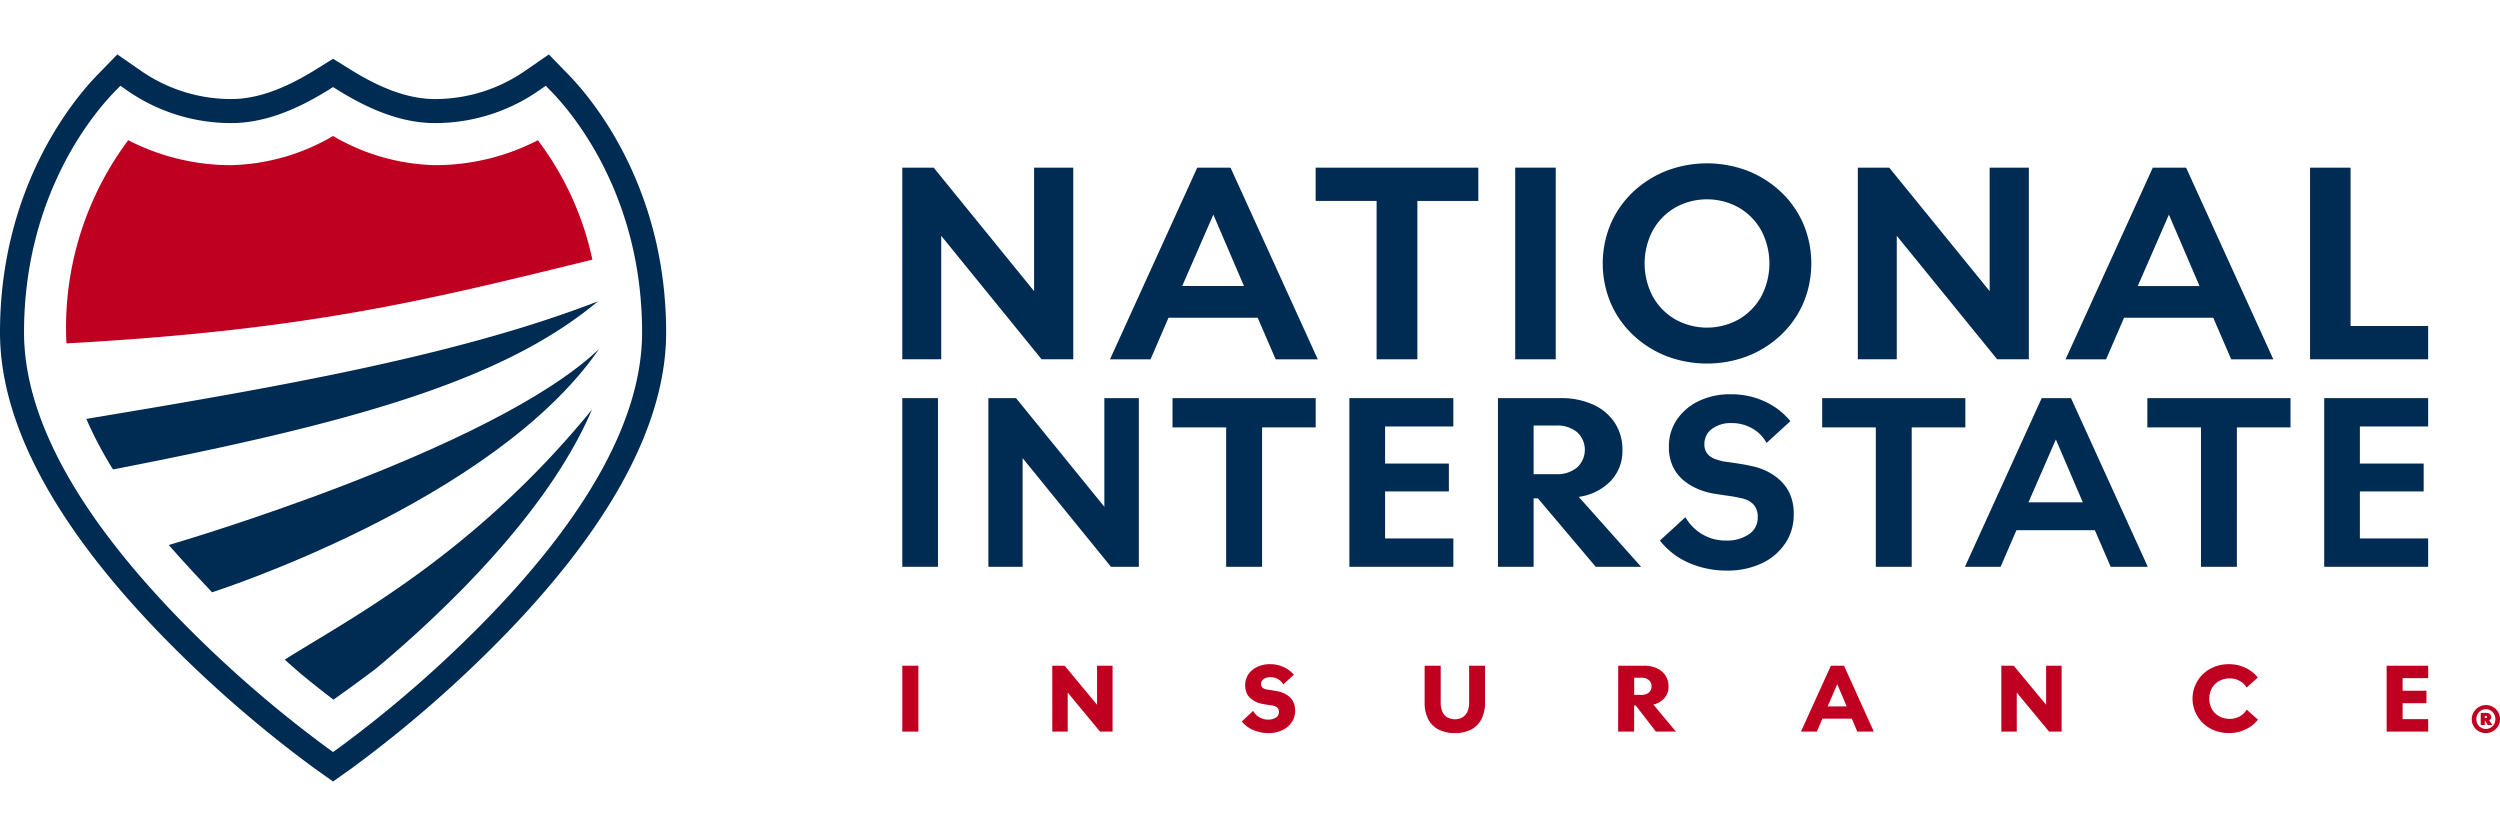 <?xml version="1.0" encoding="UTF-8"?> <svg xmlns:xlink="http://www.w3.org/1999/xlink" xmlns="http://www.w3.org/2000/svg" class="header--logo fills-color p-absolute left-0 top-0 w-1/1 h-1/1" viewBox="0 0 314.575 91.489" width="320" height="107"><g><path d="M68.673 3.945l.755.778c2.666 2.748 11.366 13.048 11.366 30.256 0 10.481-6.447 22.482-19.161 35.668a151.288 151.288 0 0 1-18.981 16.6l-.742.529-.742-.529a151.175 151.175 0 0 1-18.982-16.6C9.473 57.461 3.025 45.46 3.025 34.979c0-17.208 8.7-27.509 11.366-30.256l.755-.778.891.617A22.885 22.885 0 0 0 29.113 8.638c3.7 0 7.666-1.345 12.122-4.111l.676-.419.675.419c4.455 2.766 8.421 4.111 12.122 4.111A22.882 22.882 0 0 0 67.781 4.562ZM69.06 0l-3 2.074a19.87 19.87 0 0 1-11.353 3.54c-3.12 0-6.564-1.2-10.526-3.657L41.91.547l-2.271 1.41c-3.963 2.46-7.406 3.657-10.526 3.657a19.873 19.873 0 0 1-11.354-3.54L14.76 0 12.22 2.616C9.354 5.57 0 16.632 0 34.979c0 11.291 6.732 24 20.008 37.768a154.69 154.69 0 0 0 19.4 16.964l2.5 1.777 2.5-1.777a154.737 154.737 0 0 0 19.4-16.964C77.088 58.978 83.82 46.271 83.82 34.979c0-18.346-9.354-29.409-12.22-32.363Z" transform="translate(0 0)" fill="#002B52"></path><path d="M34.912 21.1a26.567 26.567 0 0 0 12.806-3.67A26.564 26.564 0 0 0 60.523 21.1a28.187 28.187 0 0 0 12.968-3.137 37.955 37.955 0 0 1 6.856 15.025C59.01 38.243 44.262 41.86 14.171 43.529q-.049-.7-.048-1.389a39.356 39.356 0 0 1 7.821-24.181A28.187 28.187 0 0 0 34.912 21.1" transform="translate(-5.808 -7.167)" fill="#C00020"></path><path d="M82.815 52.783c-12 10.048-31.127 15.34-61.006 21.146a49.713 49.713 0 0 1-3.363-6.361c24.7-4.1 46.861-8.013 64.368-14.786" transform="translate(-7.587 -21.708)" fill="#002B52"></path><path d="M90.216 62.959c-13.293 19.316-48.7 30.613-48.7 30.613-.257-.262-4-4.253-5.446-5.95 0 0 40.665-11.8 54.144-24.663" transform="translate(-14.835 -25.893)" fill="#002B52"></path><path d="M84.033 97.651c7.414-7.689 12.628-15.035 15.481-21.734-15.15 18.568-31.112 26.64-38.658 31.464q1.044.926 2.055 1.8c1.659 1.365 3.055 2.456 4.075 3.232 1.115-.787 3.017-2.15 5.337-3.9a149.019 149.019 0 0 0 11.71-10.856" transform="translate(-25.028 -31.223)" fill="#002B52"></path><path d="M192.85 24.2H196.8l12.633 15.537V24.2h4.931V48.313H210.38L197.748 32.776V48.313h-4.9Z" transform="translate(-79.314 -9.951)" fill="#002B52"></path><path d="M248.222 24.2h4.189l10.977 24.116h-5.3l-2.262-5.236H244.608l-2.263 5.236h-5.1ZM254.1 39.092l-3.851-8.985-3.918 8.985Z" transform="translate(-97.573 -9.952)" fill="#002B52"></path><path d="M294 48.313H288.87V28.384H281.2V24.2h20.468v4.188H294Z" transform="translate(-115.652 -9.952)" fill="#002B52"></path><rect width="5.1" height="24.116" transform="translate(190.658 14.245)" fill="#002B52"></rect><path d="M343.553 30.911a12.146 12.146 0 0 1 2.786-4 13.09 13.09 0 0 1 4.172-2.669 14.355 14.355 0 0 1 10.336 0 13.1 13.1 0 0 1 4.171 2.669 12.147 12.147 0 0 1 2.787 4 12.866 12.866 0 0 1 0 9.931 12.135 12.135 0 0 1-2.787 4 13.076 13.076 0 0 1-4.171 2.668 14.347 14.347 0 0 1-10.336 0 13.069 13.069 0 0 1-4.172-2.668 12.134 12.134 0 0 1-2.786-4 12.881 12.881 0 0 1 0-9.931m5.32 9.154a7.625 7.625 0 0 0 2.819 2.854 8.225 8.225 0 0 0 7.971 0 7.621 7.621 0 0 0 2.821-2.854 8.9 8.9 0 0 0 0-8.376 7.621 7.621 0 0 0-2.821-2.854 8.229 8.229 0 0 0-7.971 0 7.625 7.625 0 0 0-2.819 2.854 8.9 8.9 0 0 0 0 8.376" transform="translate(-140.885 -9.574)" fill="#002B52"></path><path d="M397.082 24.2h3.952l12.633 15.537V24.2H418.6V48.313h-3.986L401.981 32.776V48.313h-4.9Z" transform="translate(-163.31 -9.951)" fill="#002B52"></path><path d="M452.455 24.2h4.189l10.977 24.116h-5.3l-2.262-5.236H448.841l-2.264 5.236h-5.1Zm5.877 14.895-3.851-8.985-3.917 8.985Z" transform="translate(-181.568 -9.952)" fill="#002B52"></path><path d="M493.732 24.2h5.1V44.124h9.76v4.188H493.732Z" transform="translate(-203.059 -9.951)" fill="#002B52"></path><rect id="Rectangle_895" data-name="Rectangle 895" width="4.488" height="21.224" transform="translate(113.536 43.247)" fill="#002B52"></rect><path d="M211.245 73.459h3.478L225.84 87.132V73.459h4.339V94.683h-3.507L215.555 81.009V94.683h-4.31Z" transform="translate(-86.879 -30.212)" fill="#002B52"></path><path d="M261.874 94.683h-4.519V77.145h-6.748V73.459h18.014v3.686h-6.747Z" transform="translate(-103.068 -30.212)" fill="#002B52"></path><path d="M288.407 73.459h13.079v3.567H292.9v4.667h8.026V85.2H292.9v5.916h8.591v3.567H288.407Z" transform="translate(-118.614 -30.212)" fill="#002B52"></path><path d="M320.161 73.458h7.848a9.707 9.707 0 0 1 4.132.817 6.394 6.394 0 0 1 2.719 2.29A6.111 6.111 0 0 1 335.826 80a5.477 5.477 0 0 1-1.457 3.864 6.906 6.906 0 0 1-4.042 2.022l7.847 8.8h-5.707l-7.284-8.621h-.535v8.621h-4.488Zm4.488 9.572H327.5a3.867 3.867 0 0 0 2.616-.847 3.009 3.009 0 0 0 0-4.444 3.909 3.909 0 0 0-2.616-.832h-2.854Z" transform="translate(-131.674 -30.211)" fill="#002B52"></path><path d="M370.5 91.468a7.219 7.219 0 0 1-2.987 2.481 10.012 10.012 0 0 1-4.265.877 11.841 11.841 0 0 1-4.816-.966 9.387 9.387 0 0 1-3.657-2.809l3.21-2.943a5.93 5.93 0 0 0 2.1 2.139 5.746 5.746 0 0 0 3.046.8 4.8 4.8 0 0 0 2.839-.788 2.445 2.445 0 0 0 1.115-2.1 2.354 2.354 0 0 0-.4-1.487 2.328 2.328 0 0 0-.952-.728 4.207 4.207 0 0 0-.995-.283q-.655-.147-1.412-.252c-.505-.069-1.007-.144-1.5-.223a8.368 8.368 0 0 1-.981-.193 8.763 8.763 0 0 1-1.516-.535 7.02 7.02 0 0 1-1.62-1.026 5.032 5.032 0 0 1-1.293-1.68 5.631 5.631 0 0 1-.505-2.512 5.943 5.943 0 0 1 1.01-3.419 6.893 6.893 0 0 1 2.765-2.334 9.039 9.039 0 0 1 3.983-.847 10.05 10.05 0 0 1 4.3.907 8.954 8.954 0 0 1 3.226 2.481l-3 2.735a4.613 4.613 0 0 0-1.828-1.843 5.2 5.2 0 0 0-2.571-.654 3.944 3.944 0 0 0-2.467.729 2.3 2.3 0 0 0-.951 1.917 1.8 1.8 0 0 0 .4 1.248 2.268 2.268 0 0 0 .966.64 8.9 8.9 0 0 0 .981.283q.653.088 1.457.208t1.457.238l.951.208a7.719 7.719 0 0 1 1.531.536 7.057 7.057 0 0 1 1.65 1.07 5.323 5.323 0 0 1 1.323 1.754 6.033 6.033 0 0 1 .52 2.645 6.415 6.415 0 0 1-1.1 3.717" transform="translate(-145.911 -29.879)" fill="#002B52"></path><path d="M400.727 94.683h-4.518V77.145H389.46V73.459h18.015v3.686h-6.749Z" transform="translate(-160.175 -30.212)" fill="#002B52"></path><path d="M429.63 73.458h3.686l9.661 21.225h-4.666l-1.992-4.607H426.45l-1.992 4.607h-4.488ZM434.8 86.567l-3.389-7.907-3.448 7.907Z" transform="translate(-172.722 -30.211)" fill="#002B52"></path><path d="M470.225 94.683h-4.518V77.145h-6.749V73.459h18.015v3.686h-6.749Z" transform="translate(-188.757 -30.212)" fill="#002B52"></path><path d="M496.759 73.459h13.079v3.567h-8.591v4.667h8.027V85.2h-8.027v5.916h8.591v3.567H496.759Z" transform="translate(-204.304 -30.212)" fill="#002B52"></path><rect width="2.022" height="8.294" transform="translate(113.536 76.917)" fill="#C00020"></rect><path d="M224.908 130.65h1.557l4.077 4.914V130.65h1.952v8.294h-1.58l-4.066-4.914v4.914h-1.94Z" transform="translate(-92.499 -53.733)" fill="#C00020"></path><path d="M266.833 136.2a2.13 2.13 0 0 0 1.905 1.1 1.7 1.7 0 0 0 .964-.256.775.775 0 0 0 .383-.674.758.758 0 0 0-.133-.489.8.8 0 0 0-.308-.237 1.313 1.313 0 0 0-.325-.1c-.148-.031-.322-.06-.523-.088s-.4-.056-.581-.087c-.077-.016-.207-.042-.389-.082a3.056 3.056 0 0 1-.611-.209 2.9 2.9 0 0 1-.656-.413 1.956 1.956 0 0 1-.523-.68 2.554 2.554 0 0 1 .2-2.381 2.791 2.791 0 0 1 1.114-.935 3.642 3.642 0 0 1 1.6-.343 4.088 4.088 0 0 1 1.7.355 3.662 3.662 0 0 1 1.306.969l-1.335 1.232a1.624 1.624 0 0 0-.662-.679 1.943 1.943 0 0 0-.953-.237 1.4 1.4 0 0 0-.848.237.727.727 0 0 0-.325.611.586.586 0 0 0 .133.412.762.762 0 0 0 .313.208 1.776 1.776 0 0 0 .331.088l.534.082c.21.031.4.062.569.092a3.642 3.642 0 0 1 .377.075 3.568 3.568 0 0 1 .616.214 2.792 2.792 0 0 1 .668.425 2.082 2.082 0 0 1 .535.709 2.445 2.445 0 0 1 .209 1.062 2.531 2.531 0 0 1-.435 1.469 2.908 2.908 0 0 1-1.191.988A3.967 3.967 0 0 1 268.8 139a4.848 4.848 0 0 1-1.929-.377 3.778 3.778 0 0 1-1.464-1.086Z" transform="translate(-109.154 -53.602)" fill="#C00020"></path><path d="M310.089 130.65h2v4.589a4.521 4.521 0 0 1-.475 2.189 3.011 3.011 0 0 1-1.325 1.284 4.449 4.449 0 0 1-1.987.417 4.52 4.52 0 0 1-2-.417 2.987 2.987 0 0 1-1.335-1.284 4.5 4.5 0 0 1-.476-2.189V130.65h2.021v4.6a2.745 2.745 0 0 0 .238 1.238 1.511 1.511 0 0 0 .645.685 1.9 1.9 0 0 0 .905.215 1.88 1.88 0 0 0 .895-.215 1.552 1.552 0 0 0 .651-.685 2.7 2.7 0 0 0 .243-1.238Z" transform="translate(-125.229 -53.733)" fill="#C00020"></path><path d="M345.864 130.649h3.253a3.768 3.768 0 0 1 1.62.325 2.532 2.532 0 0 1 1.074.912 2.454 2.454 0 0 1 .384 1.376 2.179 2.179 0 0 1-.5 1.446 2.607 2.607 0 0 1-1.406.831l2.834 3.4H350.6l-2.533-3.287h-.2v3.287h-2.01Zm2.01 3.671h.929a1.343 1.343 0 0 0 .918-.3.979.979 0 0 0 .337-.772.994.994 0 0 0-.337-.785 1.343 1.343 0 0 0-.918-.3h-.929Z" transform="translate(-142.245 -53.732)" fill="#C00020"></path><path d="M388.693 130.65h1.65l3.752 8.294h-2.079l-.686-1.627h-3.705l-.7 1.627h-2Zm1.986 5.123-1.185-2.8-1.207 2.8Z" transform="translate(-158.312 -53.733)" fill="#C00020"></path><path d="M427.753 130.65h1.556l4.078 4.914V130.65h1.951v8.294h-1.58l-4.066-4.914v4.914h-1.94Z" transform="translate(-175.923 -53.733)" fill="#C00020"></path><path d="M468.984 136.375a4.281 4.281 0 0 1 .958-4.8 4.34 4.34 0 0 1 1.447-.918 4.918 4.918 0 0 1 1.806-.326 4.755 4.755 0 0 1 2.1.459 4.433 4.433 0 0 1 1.55 1.213l-1.417 1.267a2.226 2.226 0 0 0-.865-.837 2.568 2.568 0 0 0-1.273-.314 2.638 2.638 0 0 0-1.312.325 2.374 2.374 0 0 0-.913.9 2.788 2.788 0 0 0 0 2.637 2.354 2.354 0 0 0 .918.9 2.7 2.7 0 0 0 1.33.326 2.51 2.51 0 0 0 1.255-.315 2.27 2.27 0 0 0 .871-.848l1.418 1.267a4.355 4.355 0 0 1-1.551 1.225 4.77 4.77 0 0 1-2.109.459 4.917 4.917 0 0 1-1.806-.325 4.34 4.34 0 0 1-1.447-.918 4.259 4.259 0 0 1-.958-1.382" transform="translate(-192.74 -53.603)" fill="#C00020"></path><path d="M510.1 130.65h5.228v1.568h-3.218v1.58h3v1.569h-3v2.009h3.218v1.569H510.1Z" transform="translate(-209.789 -53.733)" fill="#C00020"></path><path d="M530.975 139.3a1.768 1.768 0 0 1 .637.634 1.732 1.732 0 0 1 .238.9 1.7 1.7 0 0 1-.238.892 1.825 1.825 0 0 1-2.444.631 1.74 1.74 0 0 1-.638-.631 1.721 1.721 0 0 1-.233-.892 1.793 1.793 0 0 1 2.679-1.536m-.3 2.607a1.2 1.2 0 0 0 .431-.444 1.253 1.253 0 0 0 .159-.628 1.268 1.268 0 0 0-.159-.634 1.234 1.234 0 0 0-.428-.447 1.128 1.128 0 0 0-.607-.166 1.146 1.146 0 0 0-.61.166 1.221 1.221 0 0 0-.43.447 1.262 1.262 0 0 0-.159.634 1.247 1.247 0 0 0 .159.628 1.182 1.182 0 0 0 .435.444 1.164 1.164 0 0 0 .606.162 1.147 1.147 0 0 0 .6-.162m-.184-.929.393.6H530.3l-.306-.53h-.054v.53h-.516v-1.532h.7a.669.669 0 0 1 .451.148.474.474 0 0 1 .173.373.426.426 0 0 1-.258.407m-.278-.413c0-.086-.049-.129-.149-.129h-.122v.257h.122c.1 0 .149-.042.149-.128" transform="translate(-217.274 -57.193)" fill="#C00020"></path></g></svg> 